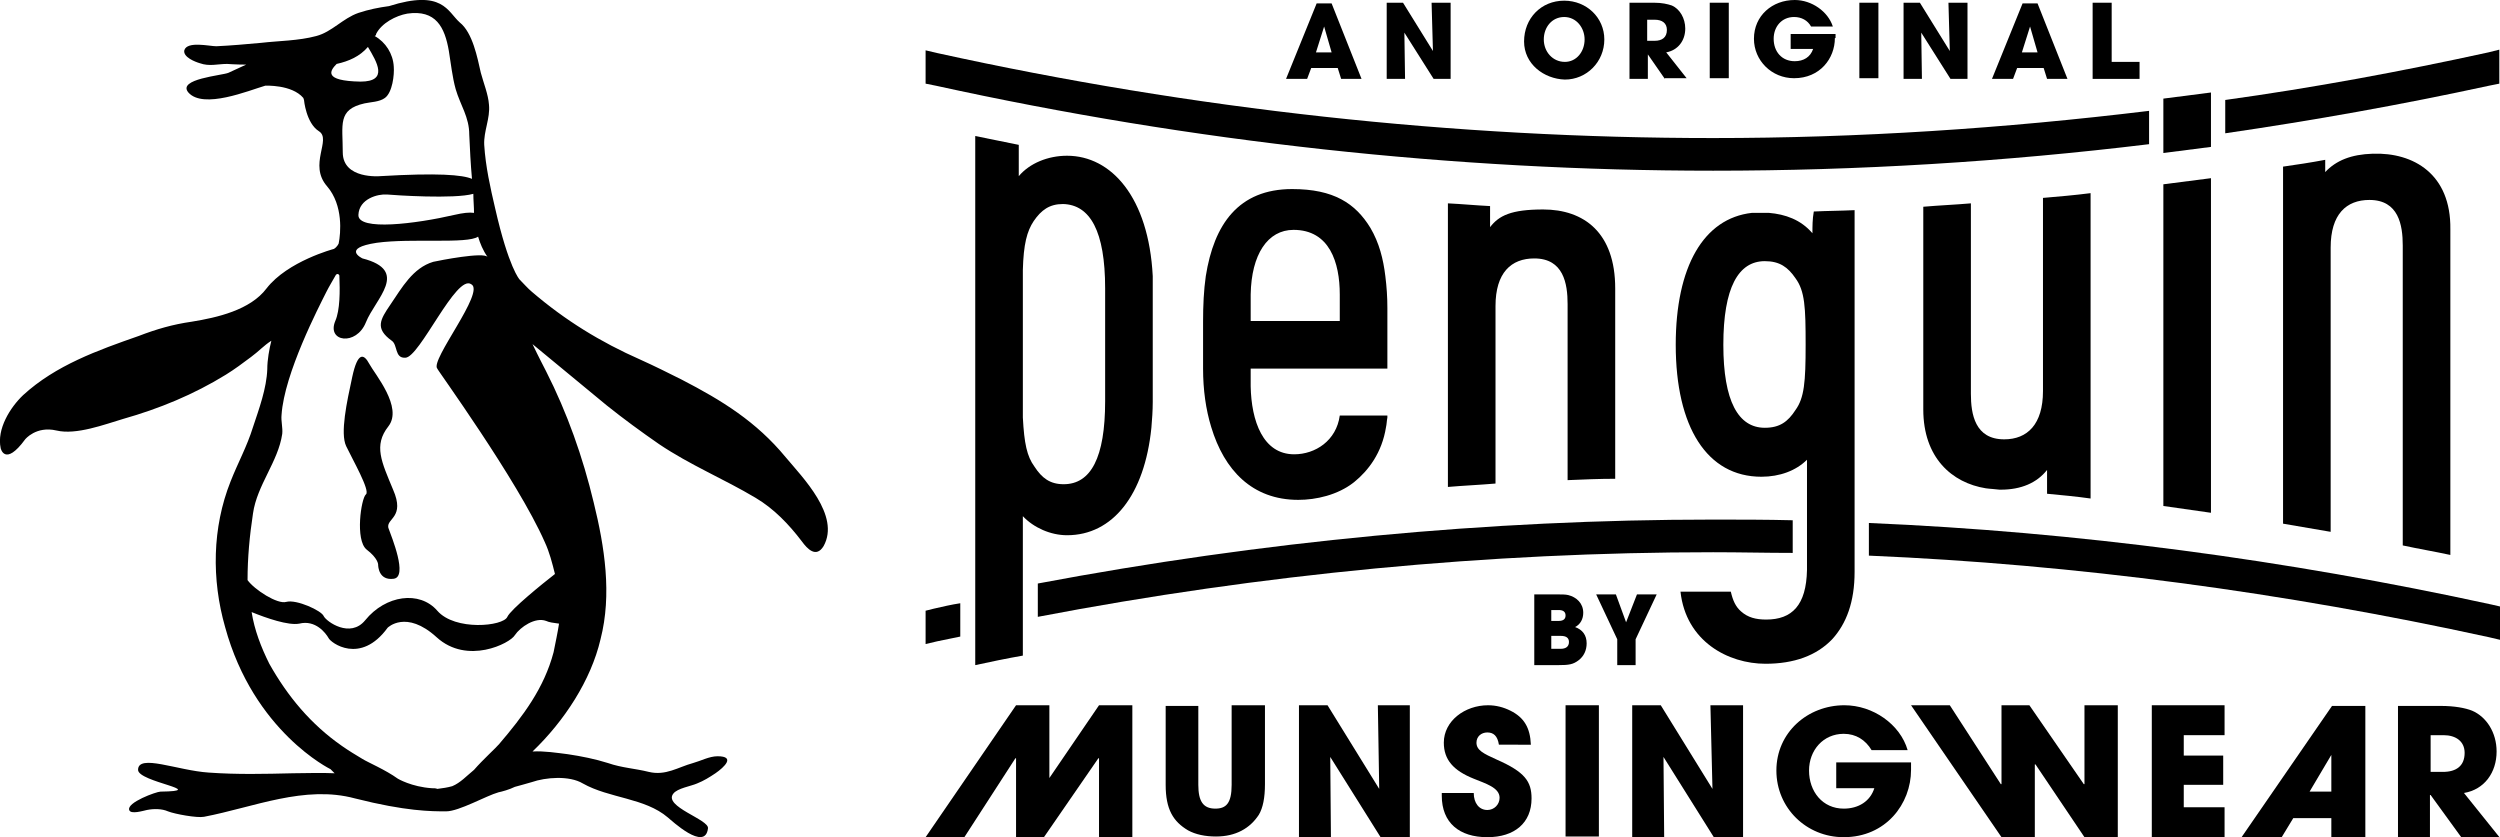 <?xml version="1.0" encoding="utf-8"?>
<!-- Generator: Adobe Illustrator 28.1.0, SVG Export Plug-In . SVG Version: 6.00 Build 0)  -->
<svg version="1.1" id="Layer_1" xmlns="http://www.w3.org/2000/svg" xmlns:xlink="http://www.w3.org/1999/xlink" x="0px" y="0px"
	 viewBox="0 0 367.6 123.1" style="enable-background:new 0 0 367.6 123.1;" xml:space="preserve">
<g>
	<path d="M115.5,67.2c-4.3-5.2-9.3-8.3-15.3-11.4c-2-1-4-2-6-2.9c-5.9-2.6-11.1-5.8-16-10c-0.6-0.5-1.2-1.2-1.8-1.8
		c0,0-1.6-1.7-3.6-10.5c-0.7-3-1.4-6.1-1.6-9.3c-0.1-2,0.9-3.9,0.7-5.9c-0.1-1.5-0.8-3.2-1.2-4.7c-0.5-2.2-1.2-5.9-3.1-7.4
		c-1.8-1.6-2.5-4.9-10.4-2.4c-1.5,0.2-3,0.5-4.5,1c-2.3,0.8-3.9,2.8-6.2,3.4C43.9,6,41,6,38.4,6.3c-2.2,0.2-4.4,0.4-6.6,0.5
		c-1,0-4.3-0.8-4.7,0.6c-0.2,1,1.6,1.7,2.3,1.9c1.4,0.5,2.6,0.1,4,0.1c0,0,1.3,0.1,2.8,0.1c-0.9,0.4-1.7,0.8-2.6,1.2
		c-0.9,0.4-7.6,0.9-5.9,2.9c2.2,2.5,8.9-0.3,11.3-1c0,0,3.9-0.2,5.6,1.8l0.1,0.3c0,0,0.3,3.4,2.2,4.6c1.9,1.2-1.6,4.9,1.2,8.1
		c2.4,2.8,2,6.9,1.7,8.4c0,0-0.2,0.5-0.7,0.8c0,0-6.8,1.8-9.9,5.8c-2.4,3.2-7.3,4.3-11,4.9c-2.8,0.4-5.2,1.1-7.8,2.1
		c-6,2.1-12.2,4.3-17,8.7c-1.9,1.8-3.9,5-3.3,7.8c0,0,0.6,2.8,3.6-1.3c0,0,1.6-2,4.6-1.3c2.9,0.7,7.1-0.9,9.8-1.7
		c5.3-1.5,10.4-3.6,15.1-6.5c1.3-0.8,2.5-1.7,3.7-2.6c1.1-0.8,1.9-1.7,3-2.4c-0.3,1.2-0.6,2.8-0.6,4.2c-0.1,2.8-1.2,5.8-2.1,8.5
		c-0.9,2.9-2.2,5.2-3.3,8c-2.7,6.8-2.8,14.4-0.8,21.4c4.2,15.4,15.5,20.9,15.5,20.9s0.3,0.3,0.6,0.6c-2.1-0.1-4.2,0-6.1,0
		c-4.2,0.1-8.2,0.2-12.4-0.1c-4.6-0.3-10.4-2.8-10.4-0.4c0,1.8,10.6,3.1,3.3,3.2c-0.6,0-5,1.6-4.6,2.7c0.2,0.7,2.1,0.1,2.6,0
		c1-0.2,2.2-0.2,3.1,0.2c1,0.4,4.3,1,5.3,0.8c7.3-1.4,14.8-4.7,22.2-2.7c7.5,1.9,11.2,1.9,13.4,1.9c1.9,0,5.9-2.3,7.7-2.8
		c0.5-0.1,1.6-0.4,2.4-0.8c0.7-0.2,1.5-0.4,2.5-0.7c2-0.7,5.5-1,7.5,0.2c3.9,2.2,9.1,2.1,12.5,5c0.5,0.4,5.5,5.1,5.9,1.6
		c0.2-1.3-6.6-3.2-5.1-5.1c0.6-0.8,2.6-1.1,3.5-1.5c1-0.4,1.8-0.9,2.7-1.5c1.3-0.9,3-2.5,0.3-2.5c-1.2,0-2.5,0.7-3.6,1
		c-2.2,0.6-4,1.9-6.5,1.3c-2-0.5-4-0.6-6-1.3c-1.9-0.6-3.9-1-5.9-1.3c-1.6-0.2-3.5-0.5-5.2-0.4c4.7-4.5,8.6-10.5,10-16.5
		c1.7-6.6,0.6-13.6-1-20.1c-1.6-6.7-3.9-13.2-7-19.3c-0.3-0.6-1.1-2.1-2-4l10.9,9c2.5,2,5.1,3.9,7.7,5.7c4.6,3.1,9.5,5.1,14.2,7.9
		c2.7,1.6,4.9,3.9,6.8,6.4c0.8,1.1,2.1,2.5,3.2,0.7C123.6,75.8,118,70.2,115.5,67.2 M69.7,31.3c-0.7-0.1-1.6,0-2.9,0.3
		c-5.6,1.3-14.2,2.4-14.1,0c0.1-2.4,2.9-3.1,4.2-3c1.1,0.1,9.9,0.7,12.7-0.1C69.6,29.4,69.7,30.4,69.7,31.3 M55.3,5
		c0.8-1.6,2.9-2.7,4.6-3C64.1,1.4,65.4,4,66,7.5c0.3,1.8,0.5,3.8,1,5.6c0.7,2.4,2,4.1,2,6.7c0.1,2.2,0.2,4.3,0.4,6.5
		c-1.4-0.6-5-0.9-13.5-0.4c0,0-5.5,0.5-5.5-3.5c0-4.1-0.8-6.3,3.2-7.2c0.9-0.2,2.2-0.2,3-0.8c1.1-0.8,1.4-3.4,1.3-4.6
		c-0.1-1.9-1.2-3.6-2.8-4.5C55.3,5.2,55.3,5.1,55.3,5 M49.5,9.4c1.8-0.4,3.4-1.1,4.6-2.5C55.4,9.1,57.2,12,53,12
		C47.5,11.9,48.5,10.4,49.5,9.4 M81.4,95.9c-1.4,5.3-4.5,9.4-8,13.5c-0.4,0.5-2.4,2.3-3.7,3.8c-1.1,0.9-2,1.9-3.2,2.4
		c-0.7,0.2-1.4,0.3-2.2,0.4c-0.2-0.1-0.5-0.1-0.8-0.1c-3-0.2-5-1.4-5-1.4l0,0c-1.8-1.3-4.4-2.4-5.2-2.9c-1-0.6-2-1.2-3-1.9
		c-4.6-3.2-8-7.3-10.7-12.1c-1.2-2.4-2.2-5-2.6-7.6c2.2,0.9,5.4,2,7,1.7c2.4-0.6,3.9,1.4,4.3,2.1c0.3,0.7,4.7,4,8.7-1.5
		c0,0,2.7-2.7,7.2,1.4c4.5,4.1,10.8,0.9,11.5-0.3c0.8-1.2,3-2.7,4.6-2.1c0.4,0.2,1.1,0.3,1.9,0.4C82,93,81.7,94.4,81.4,95.9
		 M80.1,79.7c0.7,1.5,1.1,3.1,1.5,4.7c-1.8,1.4-6.5,5.2-7,6.3c-0.6,1.4-7.7,2.1-10.3-0.9c-2.6-3-7.6-2.3-10.6,1.4
		c-2.2,2.7-5.7,0.2-6.1-0.6c-0.3-0.8-4-2.5-5.5-2.1c-1.3,0.4-4.7-1.8-5.7-3.2c0-3.3,0.3-6.5,0.8-9.8c0.6-4.2,3.7-7.6,4.3-11.7
		c0.1-0.9-0.2-1.9-0.1-2.8c0.4-6.1,5.5-15.9,6.6-18.1c0.4-0.8,0.9-1.6,1.4-2.5c0,0,0.3-0.3,0.5,0.1c0,0,0,0,0,0
		c0.1,2.3,0.1,5.1-0.6,6.7c-1.3,3.1,3.1,3.7,4.5,0.2c1.4-3.5,6.5-7.6-0.5-9.4c0,0-3.2-1.5,2.1-2.3c5.1-0.7,13.3,0.2,14.9-0.9
		c0.3,1,0.7,2,1.4,3c-0.5-0.8-7.1,0.5-8,0.7c-3,0.9-4.6,3.8-6.3,6.3c-1.5,2.2-2.3,3.5,0.2,5.3c0.9,0.6,0.4,2.6,2,2.5
		c2.1,0,7.5-12.4,9.7-10.8c2.1,1.1-6.1,11.2-5,12.4C64.1,54.1,76.1,70.6,80.1,79.7 M57.8,72c-1.7-4.1-2.9-6.5-0.7-9.3
		c2.2-2.8-2-7.7-2.8-9.2c-0.8-1.5-1.7-1.8-2.5,1.9c-0.8,3.7-1.8,8.3-0.9,10.2c0.9,1.9,3.6,6.6,2.9,7.1c-0.7,0.6-1.6,6.7,0.1,8.1
		c1.7,1.3,1.7,2.2,1.7,2.2c0,0.3,0.1,2.4,2.3,2.1c2.1-0.3-0.3-6.1-0.8-7.5C56.8,76.2,59.6,76.1,57.8,72"/>
	<path d="M225.6,97.8V87.4h3.3c0.7,0,1.3,0,1.7,0.1c1.2,0.3,2.2,1.2,2.2,2.6c0,0.9-0.4,1.7-1.2,2.1c1.1,0.4,1.7,1.2,1.7,2.4
		c0,1-0.4,1.9-1.2,2.5c-0.8,0.6-1.4,0.7-3,0.7H225.6z M229.2,91.3c0.7,0,1-0.3,1-0.8c0-0.5-0.3-0.8-1-0.8h-1.1v1.6H229.2z
		 M229.5,95.4c0.7,0,1.2-0.3,1.2-1c0-0.6-0.4-0.9-1.2-0.9h-1.4v1.9H229.5z"/>
	<polygon points="237.8,97.8 237.8,94 234.7,87.4 237.6,87.4 239.1,91.5 240.7,87.4 243.6,87.4 240.5,94 240.5,97.8 	"/>
	<path d="M224.1,6.1c0-3.4,2.5-6,5.9-6c3.3,0,5.9,2.5,5.9,5.7c0,3.3-2.6,5.9-5.8,5.9C227,11.6,224.1,9.4,224.1,6.1 M233,5.8
		c0-1.7-1.2-3.3-3-3.3c-1.8,0-3,1.5-3,3.3c0,1.8,1.3,3.3,3.1,3.3C231.8,9.1,233,7.6,233,5.8"/>
	<path d="M244.8,11.6L242.3,8h0v3.6h-2.7V0.4h3.6c1.2,0,2,0.2,2.6,0.4c1.2,0.5,2,1.9,2,3.4c0,1.8-1.1,3.2-2.8,3.5l3,3.8H244.8z
		 M243.3,6c1.1,0,1.8-0.5,1.8-1.6c0-1-0.7-1.5-1.8-1.5h-1.1V6H243.3z"/>
	<rect x="251.4" y="0.4" width="2.8" height="11.1"/>
	<path d="M269.8,5.6c0,3-2.2,5.9-6,5.9c-3.3,0-5.9-2.6-5.9-5.8c0-3.4,2.7-5.7,6-5.7c2.5,0,4.9,1.7,5.6,3.9h-3.2
		c-0.5-0.9-1.4-1.4-2.5-1.4c-1.8,0-3,1.4-3,3.2c0,1.9,1.2,3.3,3.1,3.3c1.3,0,2.3-0.6,2.7-1.8h-3.3V5h6.6V5.6z"/>
	<rect x="273.4" y="0.4" width="2.8" height="11.1"/>
	<polygon points="286.8,11.6 282.5,4.8 282.6,11.6 279.9,11.6 279.9,0.4 282.3,0.4 286.7,7.5 286.5,0.4 289.3,0.4 289.3,11.6 	"/>
	<polygon points="210.8,11.6 206.5,4.8 206.6,11.6 203.9,11.6 203.9,0.4 206.3,0.4 210.7,7.5 210.5,0.4 213.3,0.4 213.3,11.6 	"/>
	<path d="M301,11.6l-0.5-1.6h-3.9l-0.6,1.6h-3.1l4.5-11.1h2.2l4.4,11.1H301z M298.5,3.9L298.5,3.9l-1.2,3.8h2.3L298.5,3.9z"/>
	<path d="M197.2,11.6l-0.5-1.6h-3.9l-0.6,1.6h-3.1l4.5-11.1h2.2l4.4,11.1H197.2z M194.7,3.9L194.7,3.9l-1.2,3.8h2.3L194.7,3.9z"/>
	<polygon points="307.7,11.6 307.7,0.4 310.5,0.4 310.5,9.1 314.6,9.1 314.6,11.6 	"/>
	<polygon points="161.6,123.1 161.6,111.5 161.5,111.5 153.5,123.1 149.4,123.1 149.4,111.5 149.3,111.5 141.8,123.1 136.1,123.1 
		149.4,103.7 154.3,103.7 154.3,114.4 154.3,114.4 161.6,103.7 166.5,103.7 166.5,123.1 	"/>
	<polygon points="311.4,103.7 311.4,123.1 306.5,123.1 299.3,112.4 299.2,112.4 299.2,123.1 294.3,123.1 281,103.7 286.7,103.7 
		294.2,115.3 294.3,115.3 294.3,103.7 298.4,103.7 306.4,115.3 306.5,115.3 306.5,103.7 	"/>
	<path d="M181.2,103.7h4.8v11.6c0,2-0.3,3.5-0.9,4.5c-1.3,2-3.4,3.2-6.3,3.2c-1.6,0-3-0.3-4.1-0.9c-2.2-1.3-3.3-3.1-3.3-6.7v-11.6
		h4.8v11.6c0,2.4,0.7,3.5,2.5,3.5c1.6,0,2.4-0.8,2.4-3.5V103.7z"/>
	<polygon points="203,123.1 195.6,111.3 195.7,123.1 191,123.1 191,103.7 195.2,103.7 202.8,116 202.6,103.7 207.3,103.7 
		207.3,123.1 	"/>
	<path d="M220.4,109.5c-0.2-1.3-0.8-1.8-1.7-1.8c-0.9,0-1.6,0.6-1.6,1.5c0,1.1,1,1.6,3,2.5c4.1,1.8,5.1,3.2,5.1,5.7
		c0,3.6-2.5,5.7-6.5,5.7c-4.1,0-6.7-2.1-6.7-6.1v-0.4h4.7c0,1.5,0.8,2.5,2,2.5c1,0,1.8-0.8,1.8-1.8c0-1.5-2.1-2.1-3.8-2.8
		c-3-1.2-4.4-2.8-4.4-5.3c0-3.2,3.1-5.5,6.5-5.5c1.2,0,2.3,0.3,3.3,0.8c2,1,2.9,2.5,3,5H220.4z"/>
	<rect x="230.2" y="103.7" width="4.9" height="19.3"/>
	<polygon points="252,123.1 244.6,111.3 244.7,123.1 240,123.1 240,103.7 244.2,103.7 251.8,116 251.5,103.7 256.3,103.7 
		256.3,123.1 	"/>
	<path d="M281,113.2c0,5-3.7,9.9-9.9,9.9c-5.5,0-9.9-4.3-9.9-9.8c0-5.6,4.6-9.6,10-9.6c4.2,0,8.2,2.8,9.3,6.6h-5.3
		c-0.9-1.5-2.3-2.4-4.1-2.4c-3,0-5.1,2.4-5.1,5.4c0,3.1,2,5.6,5.1,5.6c2.2,0,3.9-1.1,4.5-3H270v-3.8H281V113.2z"/>
	<polygon points="316.4,123.1 316.4,103.7 327.1,103.7 327.1,108.1 321.1,108.1 321.1,111.1 326.9,111.1 326.9,115.4 321.1,115.4 
		321.1,118.7 327.1,118.7 327.1,123.1 	"/>
	<path d="M342.8,123.1v-2.8h-5.6l-1.7,2.8h-5.9l13.3-19.3h4.9v19.3H342.8z M342.8,111L342.8,111l-3.2,5.4h3.2V111z"/>
	<path d="M361.9,123.1l-4.5-6.2h-0.1v6.2h-4.7v-19.3h6.3c2,0,3.6,0.3,4.6,0.7c2.1,0.9,3.6,3.2,3.6,6c0,3.1-1.8,5.6-4.8,6.1l5.3,6.6
		H361.9z M359.2,113.5c2,0,3.2-0.9,3.2-2.8c0-1.7-1.3-2.6-3.1-2.6h-1.9v5.4H359.2z"/>
	<path d="M152.6,85.8v4.9c32.9-6.3,66.3-9.5,99.3-9.5c3.9,0,7.8,0.1,11.7,0.1v-4.8c-3.9-0.1-7.8-0.1-11.7-0.1
		C218.8,76.4,185.5,79.6,152.6,85.8"/>
	<path d="M366.4,88.9c-30.3-6.6-61-10.7-91.6-12v4.8c30.5,1.3,61,5.4,91.2,12l1.7,0.4l0-4.9L366.4,88.9z"/>
	<path d="M137.3,89.5l-1.2,0.3v4.9l1.7-0.4c1.1-0.2,2.3-0.5,3.4-0.7v-4.9C139.9,88.9,138.6,89.2,137.3,89.5L137.3,89.5z"/>
	<path d="M251.9,25.1c21.3,0,42.7-1.3,64.1-3.9l0-4.9c-21.4,2.6-42.8,4-64.1,4c-38,0-76.4-4.2-114.1-12.5l-1.7-0.4v4.9l1.5,0.3
		C175.4,20.9,213.8,25.1,251.9,25.1"/>
	<path d="M365.9,7.7c-12.8,2.8-25.7,5.2-38.7,7l0,4.9c13-1.9,25.9-4.2,38.8-7l1.5-0.3V7.3L365.9,7.7z"/>
	<polyline points="325.2,75.3 325.2,75.3 325.2,75.3 325.2,75.3 	"/>
	<path d="M266.5,34.3c-1.7-2-4-2.8-6.4-3c-0.8,0-1.7,0-2.5,0c-7.1,0.8-11.2,7.9-11.2,19.4c0,0,0,0,0,0c0,12.1,4.6,19.4,12.6,19.4
		c2.7,0,5.1-0.9,6.7-2.5v16.2c-0.1,5.2-2.2,7.3-6,7.3c-1.5,0-2.7-0.3-3.7-1.2c-0.8-0.7-1.2-1.6-1.5-2.9h-7.4
		c0.8,7.3,7,10.6,12.5,10.6c4.2,0,7.5-1.2,9.8-3.6c2.1-2.3,3.3-5.5,3.3-9.9V70.5v-4.4V50.7V30.9c-2,0.1-4,0.1-6,0.2
		C266.5,32.2,266.5,33.3,266.5,34.3 M265.5,50.7c0,5.5-0.2,7.8-1.5,9.6c-1.1,1.7-2.3,2.6-4.5,2.6c-3.9,0-6.1-3.9-6.1-12.2v0v0
		c0-8.4,2.2-12.3,6.1-12.3c2.2,0,3.4,0.9,4.5,2.5C265.4,42.8,265.5,45.2,265.5,50.7L265.5,50.7z"/>
	<path d="M156.9,22.9c-2.8,0-5.5,1.1-7.1,3v-4.6c-2.1-0.4-4.3-0.9-6.4-1.3v77.8c2.3-0.5,4.7-1,7-1.4V75.9c1.6,1.7,4.1,2.8,6.5,2.8
		c6.7,0,11.4-5.9,12.4-15.8c0.1-1.2,0.2-2.5,0.2-3.8V42.4c0-0.6,0-1.2,0-1.8C168.9,29,163.4,22.9,156.9,22.9 M162.5,42.4L162.5,42.4
		L162.5,42.4V59c0,8.3-2.1,12.2-6.1,12.2c-2,0-3.2-0.9-4.3-2.6c-1.1-1.5-1.5-3.4-1.7-7.2c0-0.6,0-7,0-10.2v-1.8c0-3.1,0-9,0-9.7
		c0.1-3.8,0.6-5.7,1.6-7.2c1.1-1.6,2.3-2.5,4.3-2.5C160.3,30.1,162.5,34,162.5,42.4L162.5,42.4z"/>
	<path d="M226.9,30.8c-4.7,0-6.5,0.9-7.8,2.6c0-1,0-2.1,0-3.1c-2.1-0.1-4.1-0.3-6.2-0.4v21.9v1.3v18.5c2.3-0.2,4.7-0.3,7-0.5v-18
		v-1.3V45c0-4.9,2.3-7,5.7-7c4.3,0,4.9,3.7,4.9,6.7v7.1v1.3v17.5c2.3-0.1,4.7-0.2,7-0.2V53.1v-1.3v-9.4
		C237.5,34.2,232.9,30.8,226.9,30.8"/>
	<path d="M300.4,48.5v2.3v6.7c0,4.9-2.3,7.1-5.7,7.1c-4.3,0-4.9-3.7-4.9-6.7v-7v-2.3V29.9c-2.3,0.2-4.7,0.3-7,0.5v18.1v2.3v9.4
		c0,7.1,4.2,10.8,9.2,11.6c0.7,0.1,1.3,0.1,2,0.2c0.1,0,0.1,0,0.2,0c3,0,5.3-1,6.8-2.9c0,1.1,0,2.4,0,3.5c2.1,0.2,4.3,0.4,6.4,0.7
		V50.7v-2.3V28.4c-2.3,0.3-4.7,0.5-7,0.7V48.5z"/>
	<path d="M348.9,22.6c-3.2,0.1-5.4,1-7,2.7c0-0.5,0-1.3,0-1.8c-2.1,0.4-4.1,0.7-6.2,1v27.2v2.5V77c2.3,0.4,4.7,0.8,7,1.2V54.2v-2.5
		V36.4c0-4.9,2.3-7,5.7-7c4.3,0,4.9,3.7,4.9,6.7v15.7v2.5v25.9c2.3,0.5,4.7,0.9,7,1.4V54.2v-2.5V33.7
		C360.4,25.6,354.9,22.4,348.9,22.6"/>
	<path d="M201.5,33.5c-2.2-3.6-5.4-5.7-11.5-5.7c-7.9,0-11.5,5.2-12.7,12.8c-0.3,2.1-0.4,4.3-0.4,6.7v6.9c0,3.1,0.4,6,1.2,8.6
		c1.9,6.3,6,10.7,12.8,10.7c2.6,0,5.8-0.7,8.2-2.6c2.1-1.7,4.1-4.3,4.7-8.1c0.1-0.4,0.1-0.9,0.2-1.4v-0.3h-7
		c-0.5,3.7-3.6,5.7-6.7,5.7c-4.6,0-6.3-4.9-6.4-10v-2.6H204v-8.9c0-1.6-0.1-3.1-0.3-4.7C203.4,38.1,202.8,35.7,201.5,33.5 M197,47.2
		h-13.1v-3.9c0.1-5.9,2.5-9.5,6.3-9.5c5.3,0,6.8,4.8,6.8,9.5V47.2z"/>
	<path d="M325.1,35.1l0-8.9c-2.3,0.3-4.7,0.6-7,0.9l0,8l0,2.3l0,37c2.2,0.3,4.8,0.7,7,1c0,0,0,0,0,0l0-38L325.1,35.1z"/>
	<path d="M325.1,13.6c-2.3,0.3-4.7,0.6-7,0.9l0,8c2.3-0.3,4.7-0.6,7-0.9L325.1,13.6z"/>
</g>
</svg>
